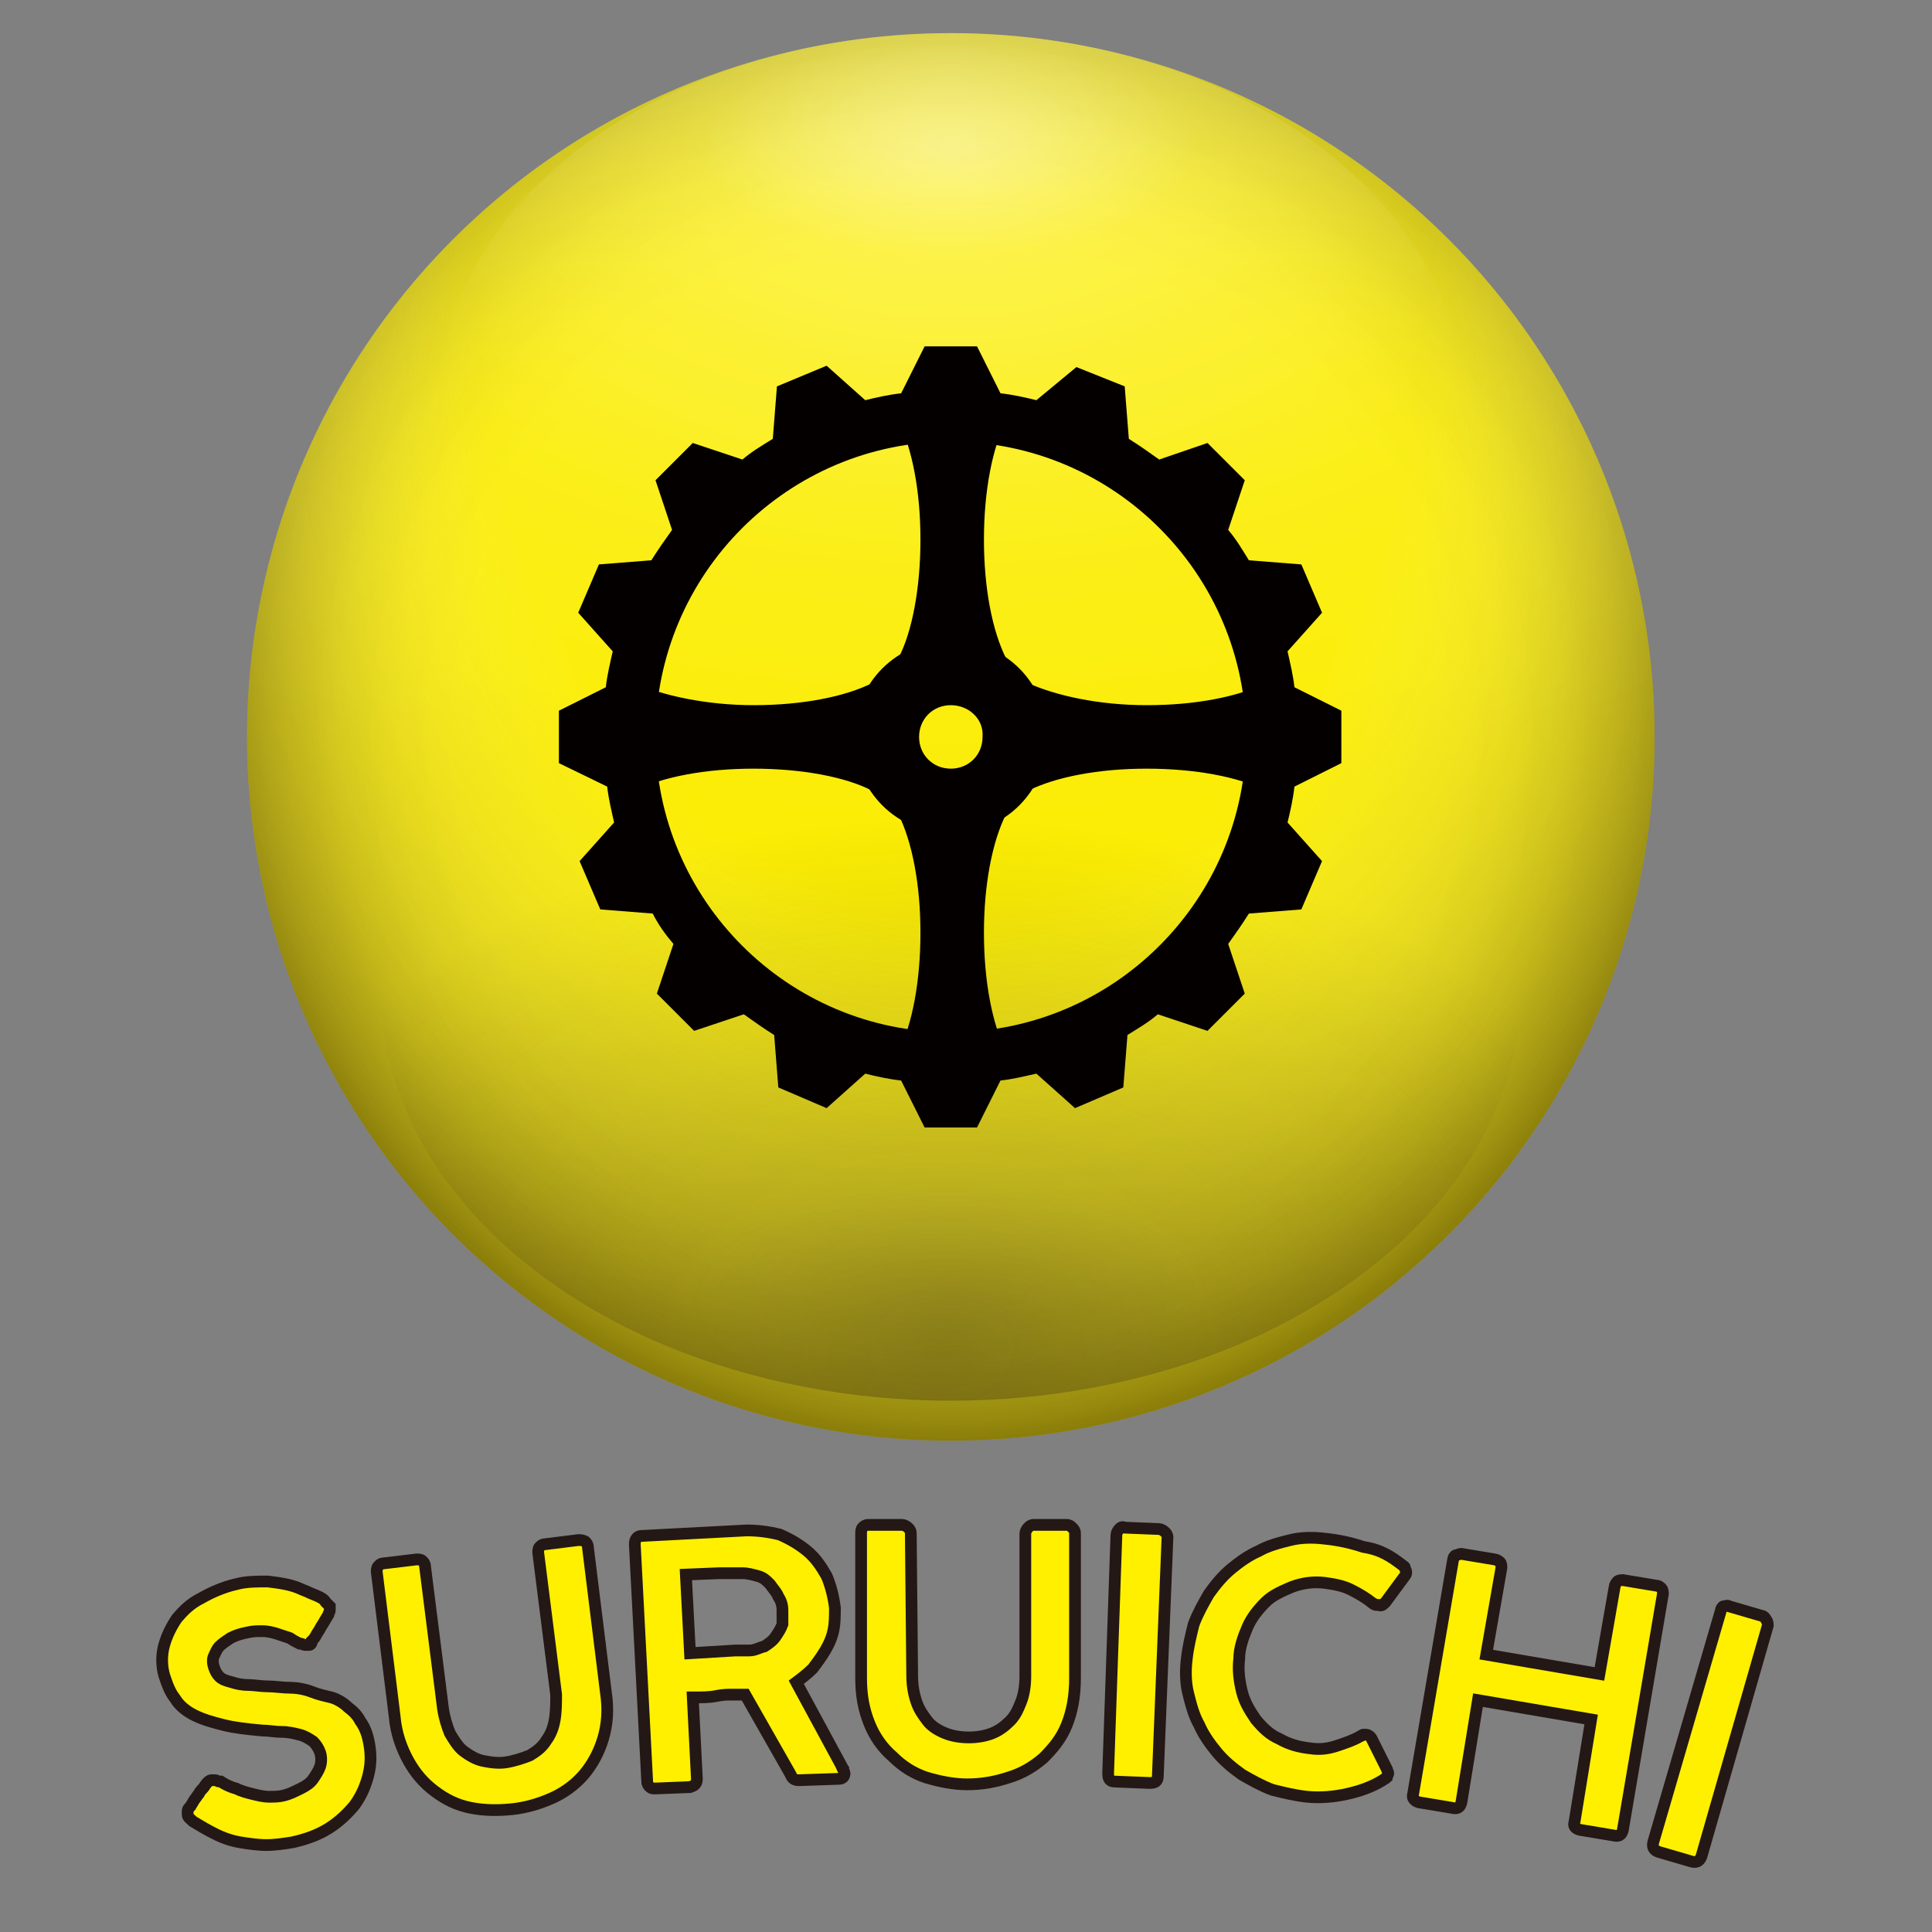 <?xml version="1.0" encoding="utf-8"?>
<!-- Generator: Adobe Illustrator 26.3.1, SVG Export Plug-In . SVG Version: 6.00 Build 0)  -->
<svg version="1.1" id="レイヤー_1" xmlns="http://www.w3.org/2000/svg" xmlns:xlink="http://www.w3.org/1999/xlink" x="0px"
	 y="0px" viewBox="0 0 140 140" style="enable-background:new 0 0 140 140;" xml:space="preserve">
<rect x="0" y="0" width="140" height="140" fill="#808080" stroke="none"/>
<style type="text/css">
	.st0{fill:url(#SVGID_1_);}
	.st1{opacity:0.1;fill:url(#SVGID_00000050663347641505433980000014819934206101199250_);}
	.st2{opacity:0.4;fill:url(#SVGID_00000110429122182241348290000003933852361149400510_);}
	.st3{opacity:0.2;fill:url(#SVGID_00000029746294947718893610000007684889596077196449_);}
	.st4{opacity:0.2;fill:url(#SVGID_00000054983413672654728550000016149304705180795266_);}
	.st5{opacity:0.3;fill:url(#SVGID_00000127737279008426585530000005141866300646335365_);}
	.st6{opacity:0.3;fill:url(#SVGID_00000096060720696903510340000010419172966000752778_);}
	.st7{fill:#040000;}
	.st8{fill:#FFF000;stroke:#231815;stroke-width:0.85;stroke-miterlimit:10;}
</style>
<g>
	<radialGradient id="SVGID_1_" cx="68.923" cy="53.414" r="51.024" gradientUnits="userSpaceOnUse">
		<stop  offset="0.7" style="stop-color:#FFF000;stop-opacity:0.97"/>
		<stop  offset="0.784" style="stop-color:#FBEC00;stop-opacity:0.978"/>
		<stop  offset="0.867" style="stop-color:#EFE100;stop-opacity:0.987"/>
		<stop  offset="0.948" style="stop-color:#DCCD00;stop-opacity:0.995"/>
		<stop  offset="1" style="stop-color:#CBBD00"/>
	</radialGradient>
	<circle class="st0" cx="68.9" cy="53.4" r="51"/>
	<g>
		
			<radialGradient id="SVGID_00000107571717131053994260000009857968145132119214_" cx="68.923" cy="91.511" r="19.858" gradientTransform="matrix(1 -1.243175e-03 5.762102e-04 0.442 -5.267371e-02 53.896)" gradientUnits="userSpaceOnUse">
			<stop  offset="0" style="stop-color:#231815"/>
			<stop  offset="0.379" style="stop-color:#251A17;stop-opacity:0.621"/>
			<stop  offset="0.516" style="stop-color:#2B211E;stop-opacity:0.484"/>
			<stop  offset="0.613" style="stop-color:#362C29;stop-opacity:0.387"/>
			<stop  offset="0.692" style="stop-color:#463D3A;stop-opacity:0.308"/>
			<stop  offset="0.759" style="stop-color:#5B5350;stop-opacity:0.241"/>
			<stop  offset="0.819" style="stop-color:#746E6C;stop-opacity:0.181"/>
			<stop  offset="0.873" style="stop-color:#938E8C;stop-opacity:0.127"/>
			<stop  offset="0.923" style="stop-color:#B6B3B2;stop-opacity:7.728726e-02"/>
			<stop  offset="0.967" style="stop-color:#DDDBDB;stop-opacity:3.308809e-02"/>
			<stop  offset="1" style="stop-color:#FFFFFF;stop-opacity:0"/>
		</radialGradient>
		
			<ellipse style="opacity:0.1;fill:url(#SVGID_00000107571717131053994260000009857968145132119214_);" cx="68.9" cy="94.3" rx="19.9" ry="8.3"/>
		<g>
			<g>
				
					<radialGradient id="SVGID_00000097477836265230528870000016414683736495779517_" cx="68.923" cy="19.705" r="85.386" gradientTransform="matrix(6.123234e-17 1 -0.753 4.608407e-17 83.753 -49.218)" gradientUnits="userSpaceOnUse">
					<stop  offset="0.536" style="stop-color:#FFFFFF;stop-opacity:0"/>
					<stop  offset="1" style="stop-color:#231815"/>
				</radialGradient>
				
					<circle style="opacity:0.4;fill:url(#SVGID_00000097477836265230528870000016414683736495779517_);" cx="68.9" cy="53.4" r="51"/>
				
					<radialGradient id="SVGID_00000070827189515751701200000009403995798626893958_" cx="68.761" cy="10.273" r="62.668" gradientTransform="matrix(1.663298e-03 1 -1.657 2.756867e-03 85.674 -58.517)" gradientUnits="userSpaceOnUse">
					<stop  offset="0" style="stop-color:#FFFFFF"/>
					<stop  offset="0.815" style="stop-color:#FFFFFF;stop-opacity:0"/>
				</radialGradient>
				<path style="opacity:0.2;fill:url(#SVGID_00000070827189515751701200000009403995798626893958_);" d="M114.9,75.5
					c3.2-6.7,5-14.2,5-22.1c0-28.2-22.8-51-51-51c-28.2,0-51,22.8-51,51c0,7.9,1.8,15.4,5,22.1H114.9z"/>
				
					<radialGradient id="SVGID_00000057837664198882149750000004718259369459151008_" cx="61.968" cy="34.905" r="35.758" gradientTransform="matrix(2.198880e-03 1.188 -1.641 2.452420e-03 125.664 -67.962)" gradientUnits="userSpaceOnUse">
					<stop  offset="0" style="stop-color:#FFFFFF"/>
					<stop  offset="0.815" style="stop-color:#FFFFFF;stop-opacity:0"/>
				</radialGradient>
				
					<ellipse style="opacity:0.2;fill:url(#SVGID_00000057837664198882149750000004718259369459151008_);" cx="68.9" cy="29.2" rx="37.1" ry="26.8"/>
				
					<radialGradient id="SVGID_00000174593302259969603100000012588376105765144204_" cx="61.935" cy="632.493" r="39.751" gradientTransform="matrix(2.198880e-03 -1.188 -1.641 -2.452420e-03 1106.024 172.858)" gradientUnits="userSpaceOnUse">
					<stop  offset="0" style="stop-color:#231815"/>
					<stop  offset="0.815" style="stop-color:#231815;stop-opacity:0"/>
				</radialGradient>
				
					<ellipse style="opacity:0.3;fill:url(#SVGID_00000174593302259969603100000012588376105765144204_);" cx="68.9" cy="71.7" rx="41.3" ry="29.8"/>
			</g>
			
				<radialGradient id="SVGID_00000149377339768847856910000017966344334428293000_" cx="68.698" cy="5.952" r="18.03" gradientTransform="matrix(1 -1.243175e-03 5.762102e-04 0.442 -3.373942e-03 8.159)" gradientUnits="userSpaceOnUse">
				<stop  offset="0" style="stop-color:#FFFFFF"/>
				<stop  offset="0.859" style="stop-color:#FFFFFF;stop-opacity:0.141"/>
				<stop  offset="1" style="stop-color:#FFFFFF;stop-opacity:0"/>
			</radialGradient>
			
				<ellipse style="opacity:0.3;fill:url(#SVGID_00000149377339768847856910000017966344334428293000_);" cx="68.7" cy="10.7" rx="18.1" ry="7.5"/>
		</g>
	</g>
	<g>
		<g>
			<g>
				<g>
					<g>
						<path class="st7" d="M97.2,55.3v-3.8l-3.4-1.7c-0.1-0.9-0.3-1.7-0.5-2.6l2.5-2.8l-1.5-3.5l-3.8-0.3c-0.5-0.8-0.9-1.5-1.5-2.2
							l1.2-3.6l-2.7-2.7L84,33.3c-0.7-0.5-1.4-1-2.2-1.5L81.5,28L78,26.6L75.1,29c-0.8-0.2-1.7-0.4-2.6-0.5l-1.7-3.4H67l-1.7,3.4
							c-0.9,0.1-1.8,0.3-2.6,0.5l-2.8-2.5L56.3,28l-0.3,3.8c-0.8,0.5-1.5,0.9-2.2,1.5l-3.6-1.2l-2.7,2.7l1.2,3.6
							c-0.5,0.7-1,1.4-1.5,2.2l-3.8,0.3l-1.5,3.5l2.5,2.8c-0.2,0.9-0.4,1.7-0.5,2.6l-3.4,1.7v3.8L44,57c0.1,0.9,0.3,1.7,0.5,2.6
							l-2.5,2.8l1.5,3.5l3.8,0.3c0.4,0.8,0.9,1.5,1.5,2.2L47.6,72l2.7,2.7l3.6-1.2c0.7,0.5,1.4,1,2.2,1.5l0.3,3.8l3.5,1.5l2.8-2.5
							c0.8,0.2,1.7,0.4,2.6,0.5l1.7,3.4h3.8l1.7-3.4c0.9-0.1,1.7-0.3,2.6-0.5l2.8,2.5l3.5-1.5l0.3-3.8c0.8-0.5,1.5-0.9,2.2-1.5
							l3.6,1.2l2.7-2.7l-1.2-3.6c0.5-0.7,1-1.4,1.5-2.2l3.8-0.3l1.5-3.5l-2.5-2.8c0.2-0.8,0.4-1.7,0.5-2.6L97.2,55.3z M68.9,74.8
							c-11.8,0-21.4-9.6-21.4-21.4c0-11.8,9.6-21.4,21.4-21.4c11.8,0,21.4,9.6,21.4,21.4C90.3,65.2,80.7,74.8,68.9,74.8"/>
						<path class="st7" d="M68.9,60.4c-3.9,0-7-3.1-7-7c0-3.9,3.1-7,7-7c3.9,0,7,3.1,7,7C75.9,57.3,72.8,60.4,68.9,60.4 M68.9,51.1
							c-1.3,0-2.3,1-2.3,2.3c0,1.3,1,2.3,2.3,2.3c1.3,0,2.3-1,2.3-2.3C71.3,52.1,70.2,51.1,68.9,51.1"/>
						<path class="st7" d="M72.9,30.5c0-0.7-0.5-1.2-1.1-1.2h-5.6c-0.6,0-1.1,0.5-1.1,1.2c1,2,1.6,5.1,1.6,8.6
							c0,3.5-0.6,6.7-1.6,8.6c0,0.7,0.5,1.2,1.1,1.2h5.6c0.6,0,1.1-0.5,1.1-1.2c-1-2-1.6-5.1-1.6-8.6C71.3,35.6,71.9,32.5,72.9,30.5
							"/>
						<path class="st7" d="M72.9,59c0-0.7-0.5-1.2-1.1-1.2h-5.6c-0.6,0-1.1,0.5-1.1,1.2c1,2,1.6,5.1,1.6,8.6c0,3.5-0.6,6.7-1.6,8.6
							c0,0.7,0.5,1.2,1.1,1.2h5.6c0.6,0,1.1-0.5,1.1-1.2c-1-2-1.6-5.1-1.6-8.6C71.3,64.1,71.9,61,72.9,59"/>
						<path class="st7" d="M46,49.5c-0.7,0-1.2,0.5-1.2,1.1v5.6c0,0.6,0.5,1.1,1.2,1.1c2-1,5.1-1.6,8.6-1.6c3.5,0,6.7,0.6,8.6,1.6
							c0.7,0,1.2-0.5,1.2-1.1v-5.6c0-0.6-0.5-1.1-1.2-1.1c-2,1-5.1,1.6-8.6,1.6C51.2,51.1,48,50.4,46,49.5"/>
						<path class="st7" d="M74.5,49.5c-0.7,0-1.2,0.5-1.2,1.1v5.6c0,0.6,0.5,1.1,1.2,1.1c2-1,5.1-1.6,8.6-1.6s6.7,0.6,8.6,1.6
							c0.7,0,1.2-0.5,1.2-1.1v-5.6c0-0.6-0.5-1.1-1.2-1.1c-2,1-5.1,1.6-8.6,1.6S76.5,50.4,74.5,49.5"/>
					</g>
				</g>
			</g>
		</g>
	</g>
	<g>
		<g>
			<g>
				<g>
					<path class="st8" d="M22.4,119.2c-0.1,0-0.2,0-0.3,0c-0.1,0-0.2-0.1-0.4-0.1l0,0c-0.2-0.1-0.4-0.2-0.7-0.4
						c-0.3-0.1-0.6-0.2-0.9-0.3s-0.7-0.2-1.1-0.2c-0.4,0-0.7,0-1.1,0.1c-0.5,0.1-0.8,0.2-1.2,0.4c-0.3,0.2-0.6,0.4-0.8,0.6
						c-0.2,0.2-0.3,0.5-0.4,0.7s-0.1,0.5,0,0.8c0.1,0.3,0.2,0.5,0.4,0.7c0.2,0.2,0.5,0.3,0.9,0.4c0.3,0.1,0.7,0.2,1.2,0.2
						c0.4,0,0.9,0.1,1.4,0.1c0.5,0,1.1,0.1,1.6,0.1s1.1,0.1,1.6,0.3s1,0.3,1.4,0.4s0.9,0.4,1.2,0.7c0.4,0.3,0.7,0.6,0.9,1
						c0.3,0.4,0.5,0.9,0.6,1.4c0.2,0.9,0.2,1.7,0,2.5c-0.2,0.8-0.5,1.5-1,2.2c-0.5,0.6-1.1,1.2-1.9,1.7c-0.8,0.5-1.7,0.8-2.6,1
						c-0.6,0.1-1.3,0.2-1.9,0.2c-0.6,0-1.3-0.1-1.9-0.2s-1.2-0.3-1.8-0.6c-0.6-0.3-1.1-0.6-1.6-0.9l0,0l0,0
						c-0.2-0.2-0.4-0.3-0.4-0.5c0-0.1,0-0.2,0-0.3c0-0.1,0.1-0.2,0.2-0.3l0.3-0.5c0.1-0.1,0.2-0.3,0.3-0.4c0.1-0.2,0.2-0.3,0.3-0.4
						c0.1-0.1,0.2-0.3,0.3-0.4c0.1-0.1,0.2-0.2,0.3-0.2c0.1,0,0.2,0,0.3,0c0.1,0,0.2,0.1,0.3,0.1l0.1,0l0,0c0.3,0.2,0.7,0.4,1.1,0.5
						c0.4,0.2,0.8,0.3,1.2,0.4c0.4,0.1,0.8,0.2,1.2,0.2c0.4,0,0.7,0,1.1-0.1c0.4-0.1,0.8-0.3,1.2-0.5s0.7-0.4,0.9-0.7
						c0.2-0.3,0.4-0.6,0.5-0.9c0.1-0.3,0.1-0.7,0-1s-0.3-0.6-0.5-0.8c-0.3-0.2-0.6-0.4-1-0.5s-0.8-0.2-1.3-0.2s-0.9-0.1-1.4-0.1
						c-1.1-0.1-2-0.2-2.8-0.4c-0.8-0.2-1.5-0.4-2.1-0.7c-0.6-0.3-1.1-0.7-1.4-1.2c-0.4-0.5-0.6-1.1-0.8-1.7c-0.2-0.7-0.2-1.5,0-2.2
						c0.2-0.7,0.5-1.3,0.9-1.9c0.5-0.6,1-1.1,1.8-1.5c0.7-0.4,1.6-0.8,2.5-1c0.7-0.2,1.5-0.2,2.3-0.2c0.8,0.1,1.6,0.2,2.3,0.5
						c0.2,0.1,0.5,0.2,0.7,0.3c0.2,0.1,0.5,0.2,0.7,0.3c0.2,0.1,0.4,0.2,0.5,0.4c0.1,0.1,0.2,0.2,0.3,0.3c0,0.1,0,0.2,0,0.3
						c0,0.1-0.1,0.2-0.1,0.3l-0.3,0.5l0,0c-0.1,0.2-0.2,0.3-0.3,0.5c-0.1,0.2-0.2,0.3-0.3,0.5s-0.2,0.3-0.3,0.4
						C22.6,119.1,22.5,119.2,22.4,119.2z"/>
					<path class="st8" d="M32.1,123.8c0.1,0.7,0.3,1.3,0.5,1.8c0.3,0.5,0.6,1,1,1.3c0.4,0.3,0.9,0.6,1.4,0.7s1.1,0.2,1.7,0.1
						c0.6-0.1,1.2-0.3,1.7-0.5c0.5-0.3,0.9-0.6,1.2-1.1c0.3-0.4,0.5-0.9,0.6-1.5c0.1-0.6,0.1-1.2,0.1-1.8L39,112.5
						c0-0.1,0-0.3,0.1-0.4c0.1-0.1,0.2-0.2,0.4-0.2l2.4-0.3c0.2,0,0.3,0,0.5,0.1c0.1,0.1,0.2,0.2,0.2,0.4l1.3,10.5
						c0.2,1.3,0.1,2.4-0.2,3.4c-0.3,1-0.8,1.9-1.4,2.6c-0.6,0.7-1.4,1.3-2.3,1.7c-0.9,0.4-1.9,0.7-2.9,0.8c-1,0.1-2,0.1-3-0.1
						c-1-0.2-1.8-0.6-2.6-1.2c-0.8-0.6-1.4-1.3-1.9-2.2c-0.5-0.9-0.9-2-1-3.2l-1.3-10.5c0-0.1,0-0.3,0.1-0.4
						c0.1-0.1,0.2-0.2,0.3-0.2l2.5-0.3c0.1,0,0.3,0,0.4,0.1c0.1,0.1,0.2,0.2,0.2,0.4L32.1,123.8z"/>
					<path class="st8" d="M46,111.9c0-0.4,0.2-0.6,0.5-0.6l7.6-0.4c0.8,0,1.6,0.1,2.4,0.3c0.7,0.3,1.4,0.7,2,1.2
						c0.6,0.5,1,1.1,1.4,1.8c0.3,0.7,0.5,1.5,0.6,2.3c0,0.6,0,1.1-0.1,1.6c-0.1,0.5-0.3,1-0.6,1.5c-0.3,0.5-0.6,0.9-0.9,1.3
						c-0.4,0.4-0.8,0.7-1.2,1L61,128c0,0.1,0.1,0.2,0.1,0.2c0,0.1,0.1,0.2,0.1,0.3c0,0.2-0.1,0.4-0.4,0.4l-2.9,0.1
						c-0.3,0-0.5-0.1-0.6-0.4l-3.3-5.8c-0.1,0-0.3,0-0.4,0c-0.2,0-0.4,0-0.6,0c-0.3,0-0.6,0-1.1,0.1s-1,0.1-1.7,0.1l0.3,5.9
						c0,0.4-0.2,0.5-0.5,0.6l-2.5,0.1c-0.2,0-0.3,0-0.4-0.1c-0.1-0.1-0.2-0.2-0.2-0.4L46,111.9z M56.7,116.7c0-0.4-0.1-0.7-0.3-1
						c-0.1-0.3-0.4-0.6-0.6-0.9c-0.3-0.3-0.5-0.5-0.9-0.6s-0.7-0.2-1.1-0.2c-0.3,0-0.6,0-0.8,0c-0.3,0-0.6,0-0.9,0l-2.4,0.1l0.3,5.7
						l3.3-0.2c0.2,0,0.3,0,0.5,0s0.3,0,0.5,0c0.4,0,0.7-0.2,1.1-0.3c0.3-0.2,0.6-0.4,0.8-0.7c0.2-0.3,0.4-0.6,0.5-0.9
						C56.7,117.4,56.7,117.1,56.7,116.7z"/>
					<path class="st8" d="M66.1,121.4c0,0.7,0.1,1.3,0.3,1.9c0.2,0.6,0.5,1,0.8,1.4s0.8,0.7,1.3,0.9s1.1,0.3,1.7,0.3
						c0.6,0,1.2-0.1,1.7-0.3c0.5-0.2,0.9-0.5,1.3-0.9c0.4-0.4,0.6-0.9,0.8-1.4c0.2-0.5,0.3-1.2,0.3-1.8l0-10.4
						c0-0.1,0.1-0.3,0.2-0.4s0.2-0.2,0.4-0.2l2.4,0c0.2,0,0.3,0.1,0.4,0.2c0.1,0.1,0.2,0.2,0.2,0.4l0,10.5c0,1.3-0.2,2.4-0.6,3.4
						c-0.4,1-1,1.7-1.7,2.4c-0.7,0.6-1.5,1.1-2.5,1.4c-0.9,0.3-1.9,0.5-3,0.5c-1,0-2-0.2-3-0.5c-0.9-0.3-1.7-0.8-2.4-1.5
						c-0.7-0.6-1.3-1.4-1.7-2.4c-0.4-1-0.6-2-0.6-3.3l0-10.5c0-0.1,0-0.3,0.1-0.4c0.1-0.1,0.2-0.2,0.4-0.2l2.5,0
						c0.1,0,0.3,0.1,0.4,0.2c0.1,0.1,0.2,0.2,0.2,0.4L66.1,121.4z"/>
					<path class="st8" d="M80.9,111.2c0-0.1,0.1-0.3,0.2-0.4c0.1-0.1,0.2-0.2,0.4-0.1l2.5,0.1c0.1,0,0.3,0.1,0.4,0.2
						c0.1,0.1,0.2,0.2,0.2,0.4l-0.7,17.3c0,0.4-0.2,0.5-0.6,0.5l-2.5-0.1c-0.4,0-0.5-0.2-0.5-0.6L80.9,111.2z"/>
					<path class="st8" d="M101.6,113.4c0.1,0.1,0.2,0.1,0.2,0.2s0.1,0.2,0.1,0.3c0,0.1,0,0.2-0.1,0.3l-1.4,1.9
						c-0.2,0.2-0.3,0.3-0.5,0.2c0,0-0.1,0-0.2,0c-0.1,0-0.1-0.1-0.2-0.1c-0.5-0.4-1-0.7-1.6-1c-0.6-0.3-1.2-0.4-1.9-0.5
						c-0.8-0.1-1.6,0-2.4,0.3c-0.7,0.3-1.4,0.6-1.9,1.1s-1,1.1-1.3,1.8c-0.3,0.7-0.6,1.5-0.6,2.3c-0.1,0.8,0,1.6,0.2,2.4
						c0.2,0.8,0.6,1.4,1,2c0.5,0.6,1,1.1,1.7,1.4c0.7,0.4,1.4,0.6,2.3,0.7c0.7,0.1,1.3,0,1.9-0.2s1.2-0.4,1.7-0.7
						c0.1,0,0.1-0.1,0.2-0.1c0.1,0,0.1,0,0.2,0c0.1,0,0.3,0.1,0.4,0.3l1.1,2.2c0,0.1,0.1,0.2,0.1,0.3c0,0.1-0.1,0.2-0.1,0.3
						c-0.1,0.1-0.2,0.1-0.3,0.2c-0.8,0.5-1.7,0.8-2.6,1c-0.9,0.2-1.9,0.3-2.9,0.2c-0.9-0.1-1.7-0.3-2.5-0.5
						c-0.8-0.3-1.5-0.7-2.2-1.1c-0.7-0.5-1.3-1-1.8-1.6c-0.5-0.6-1-1.3-1.3-2c-0.4-0.7-0.6-1.5-0.8-2.3c-0.2-0.8-0.2-1.7-0.1-2.5
						c0.1-0.9,0.3-1.7,0.5-2.5c0.3-0.8,0.7-1.5,1.1-2.2c0.5-0.7,1-1.3,1.6-1.8c0.6-0.5,1.3-1,2-1.3c0.7-0.4,1.5-0.6,2.3-0.8
						c0.8-0.2,1.7-0.2,2.5-0.1c1,0.1,1.9,0.3,2.8,0.6C100.1,112.3,100.8,112.8,101.6,113.4z"/>
					<path class="st8" d="M105.3,113c0-0.1,0.1-0.3,0.2-0.3s0.2-0.1,0.4-0.1l2.4,0.4c0.1,0,0.3,0.1,0.4,0.2c0.1,0.1,0.1,0.3,0.1,0.4
						l-1.1,6.3l8.2,1.4l1.1-6.3c0-0.1,0.1-0.3,0.2-0.4c0.1-0.1,0.3-0.1,0.4-0.1l2.4,0.4c0.2,0,0.3,0.1,0.4,0.2
						c0.1,0.1,0.1,0.3,0.1,0.4l-2.9,17.1c-0.1,0.4-0.3,0.5-0.7,0.4l-2.4-0.4c-0.4-0.1-0.5-0.3-0.4-0.6l1.2-7.4l-8.2-1.4l-1.2,7.4
						c-0.1,0.4-0.3,0.5-0.7,0.4l-2.4-0.4c-0.3-0.1-0.5-0.3-0.4-0.6L105.3,113z"/>
					<path class="st8" d="M124.7,116.7c0-0.1,0.1-0.3,0.2-0.3s0.3-0.1,0.4,0l2.4,0.7c0.1,0,0.2,0.1,0.3,0.3c0.1,0.1,0.1,0.3,0.1,0.4
						l-4.8,16.7c-0.1,0.3-0.3,0.5-0.7,0.4l-2.4-0.7c-0.3-0.1-0.5-0.3-0.4-0.7L124.7,116.7z"/>
				</g>
			</g>
		</g>
	</g>
</g>
</svg>
